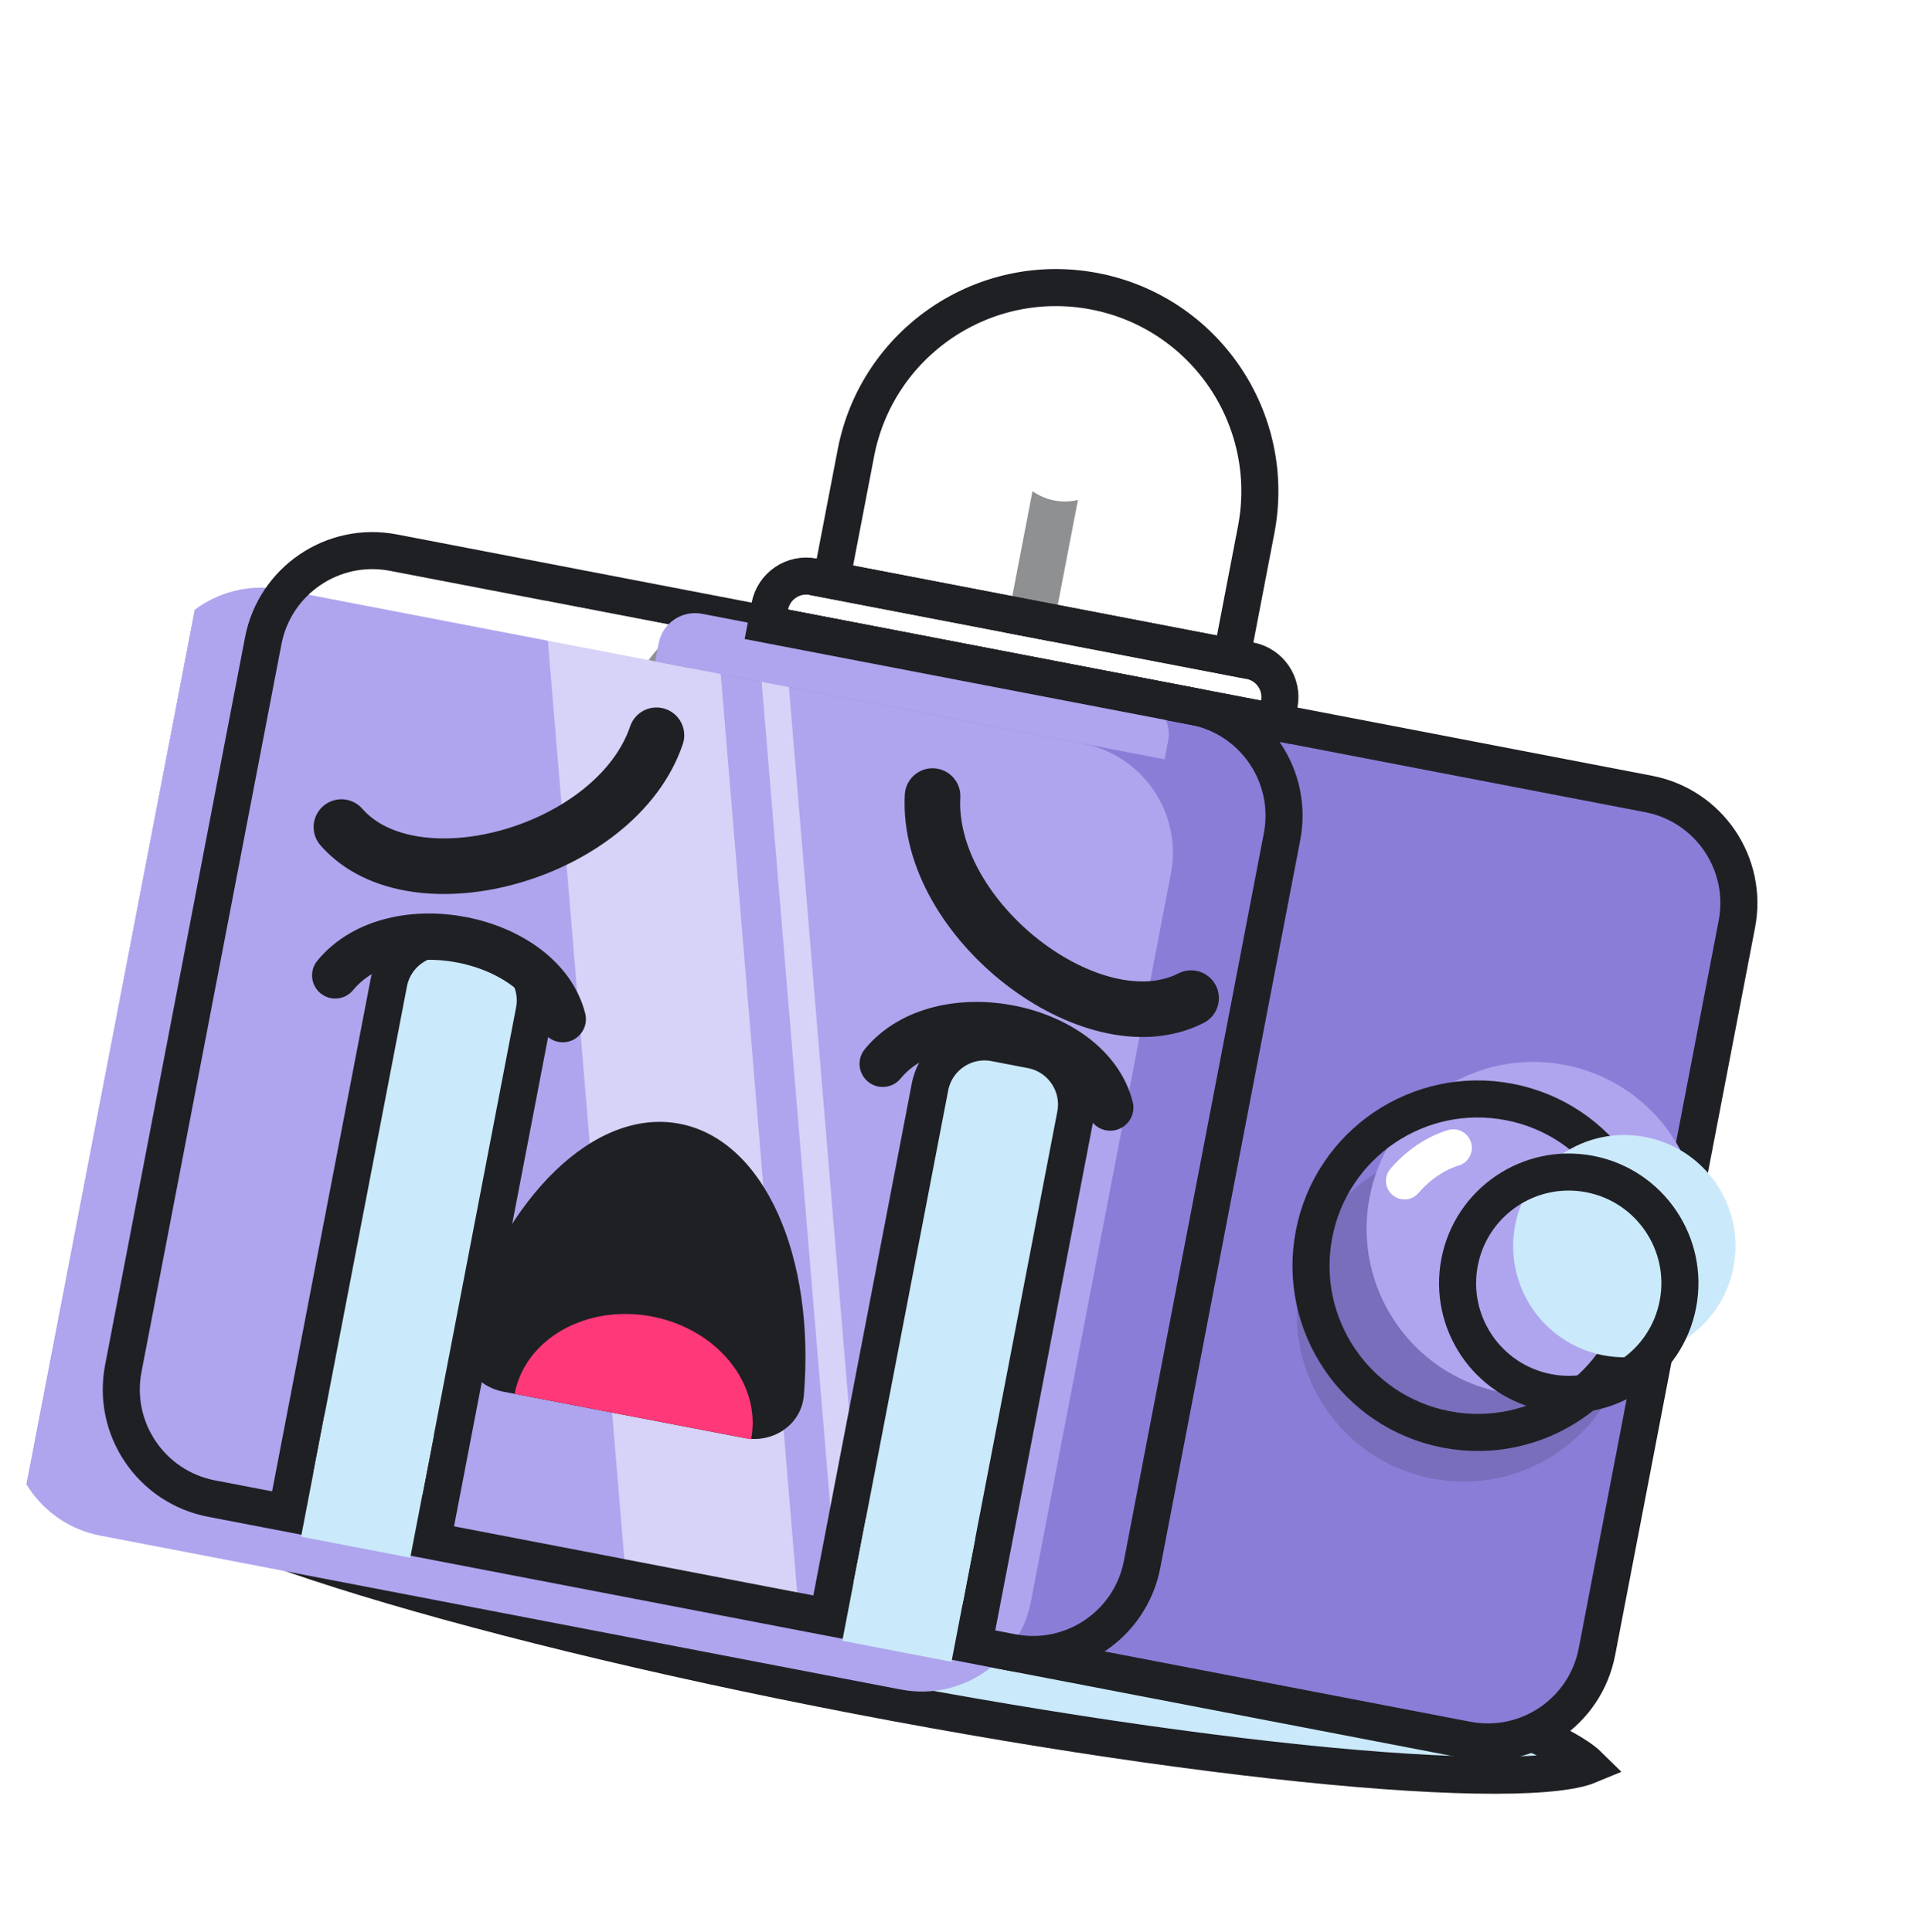 <?xml version="1.0" encoding="UTF-8"?> <svg xmlns="http://www.w3.org/2000/svg" width="306" height="307" viewBox="0 0 306 307" fill="none"><g clip-path="url(#clip0_163_550)"><path d="M140.446 247.745C108.096 241.524 78.562 237.435 56.98 235.844C46.169 235.048 37.462 234.886 31.427 235.368C28.386 235.611 26.198 236.005 24.806 236.48C24.627 236.541 24.472 236.601 24.337 236.657C24.442 236.759 24.563 236.872 24.706 236.995C25.823 237.953 27.709 239.131 30.443 240.484C35.869 243.17 44.015 246.25 54.35 249.52C74.983 256.046 103.927 263.203 136.278 269.424C168.628 275.645 198.161 279.733 219.743 281.324C230.554 282.121 239.262 282.282 245.297 281.8C248.338 281.557 250.526 281.163 251.918 280.687C252.097 280.626 252.252 280.566 252.387 280.51C252.283 280.408 252.16 280.295 252.017 280.172C250.9 279.214 249.014 278.037 246.28 276.683C240.855 273.997 232.708 270.918 222.373 267.649C201.74 261.122 172.797 253.966 140.446 247.745Z" fill="#CAE9FA" stroke="#1F2024" stroke-width="5.887"></path><g filter="url(#filter0_ii_163_550)"><path d="M275.951 146.836C277.793 137.258 271.521 128 261.943 126.158L123.201 99.478C113.622 97.637 104.365 103.908 102.523 113.486L80.29 229.105C78.448 238.683 84.72 247.941 94.298 249.783L233.04 276.462C242.618 278.304 251.876 272.032 253.718 262.454L275.951 146.836Z" fill="#8A7DD8"></path></g><path d="M275.951 146.836C277.793 137.258 271.521 128 261.943 126.158L123.201 99.478C113.622 97.637 104.365 103.908 102.523 113.486L80.29 229.105C78.448 238.683 84.72 247.941 94.298 249.783L233.04 276.462C242.618 278.304 251.876 272.032 253.718 262.454L275.951 146.836Z" stroke="#1F2024" stroke-width="5.887"></path><g filter="url(#filter1_i_163_550)"><path d="M203.689 132.94C205.531 123.362 199.259 114.104 189.681 112.262L62.501 87.806C52.922 85.964 43.665 92.236 41.823 101.814L19.59 217.432C17.748 227.01 24.02 236.268 33.598 238.11L160.778 262.566C170.356 264.408 179.614 258.137 181.456 248.558L203.689 132.94Z" fill="#AEA5EE"></path></g><path d="M203.689 132.94C205.531 123.362 199.259 114.104 189.681 112.262L62.501 87.806C52.922 85.964 43.665 92.236 41.823 101.814L19.59 217.432C17.748 227.01 24.02 236.268 33.598 238.11L160.778 262.566C170.356 264.408 179.614 258.137 181.456 248.558L203.689 132.94Z" stroke="#1F2024" stroke-width="5.887"></path><path d="M113.974 100.701L86.514 95.421L99.189 247.726L126.649 253.006L113.974 100.701Z" fill="white" fill-opacity="0.5"></path><path d="M124.812 102.786L120.477 101.952L133.152 254.257L137.488 255.091L124.812 102.786Z" fill="white" fill-opacity="0.5"></path><path d="M79.952 221.125C75.362 220.242 72.31 215.782 73.678 211.313C80.15 190.178 94.511 175.967 107.994 178.56C121.478 181.153 129.544 199.676 127.716 221.704C127.329 226.362 122.84 229.372 118.251 228.49L79.952 221.125Z" fill="#1F2024"></path><path d="M81.758 221.472C83.446 212.692 93.227 207.192 103.603 209.187C113.979 211.183 121.022 219.918 119.334 228.698L81.758 221.472Z" fill="#FF3979"></path><path d="M54.242 131.414C65.771 144.565 97.968 135.527 104.297 116.829" stroke="#1F2024" stroke-width="8.83" stroke-linecap="round"></path><path d="M189.239 158.596C173.655 166.533 147.107 146.198 148.164 126.486" stroke="#1F2024" stroke-width="8.83" stroke-linecap="round"></path><circle cx="26.491" cy="26.491" r="26.491" transform="matrix(-0.982 -0.189 -0.189 0.982 263.556 187.913)" fill="#1F2024" fill-opacity="0.16"></circle><g filter="url(#filter2_i_163_550)"><circle cx="26.491" cy="26.491" r="26.491" transform="matrix(-0.982 -0.189 -0.189 0.982 265.806 180.103)" fill="#AEA5EE"></circle></g><circle cx="26.491" cy="26.491" r="26.491" transform="matrix(-0.982 -0.189 -0.189 0.982 265.806 180.103)" stroke="#1F2024" stroke-width="5.887"></circle><path d="M230.899 182.383C227.999 183.277 225.315 185.111 223.145 187.636" stroke="white" stroke-width="5.887" stroke-linecap="round" stroke-linejoin="round"></path><g filter="url(#filter3_i_163_550)"><circle cx="17.66" cy="17.66" r="17.66" transform="matrix(-0.982 -0.189 -0.189 0.982 269.92 189.886)" fill="#CAE9FA"></circle></g><circle cx="17.66" cy="17.66" r="17.66" transform="matrix(-0.982 -0.189 -0.189 0.982 269.92 189.886)" stroke="#1F2024" stroke-width="5.887"></circle><rect width="1.472" height="27.227" transform="matrix(-0.982 -0.189 -0.189 0.982 169.754 71.712)" fill="#AEA5EE" stroke="#1F2024" stroke-width="5.887"></rect><circle cx="8.83" cy="8.83" r="8.83" transform="matrix(-0.982 -0.189 -0.189 0.982 179.509 63.847)" fill="white"></circle><path d="M199.576 84.191C202.952 66.631 191.454 49.658 173.894 46.282V46.282C156.335 42.905 139.362 54.403 135.985 71.963L132.095 92.196L195.685 104.424L199.576 84.191Z" fill="white" fill-opacity="0.5" stroke="#1F2024" stroke-width="5.887"></path><g filter="url(#filter4_i_163_550)"><path d="M203.245 111.873C203.859 108.68 201.768 105.594 198.576 104.98L129.204 91.64C126.012 91.026 122.926 93.117 122.312 96.31L121.756 99.2L202.689 114.763L203.245 111.873Z" fill="#AEA5EE"></path></g><path d="M203.245 111.873C203.859 108.68 201.768 105.594 198.576 104.98L129.204 91.64C126.012 91.026 122.926 93.117 122.312 96.31L121.756 99.2L202.689 114.763L203.245 111.873Z" stroke="#1F2024" stroke-width="5.887"></path><path d="M163.874 166.825L158.093 165.713C153.304 164.792 148.675 167.928 147.754 172.717L132.146 253.882L155.27 258.329L170.878 177.164C171.798 172.375 168.663 167.746 163.874 166.825Z" fill="#CAE9FA" stroke="#1F2024" stroke-width="5.887"></path><path d="M77.883 150.289L72.102 149.178C67.313 148.257 62.684 151.392 61.763 156.181L46.34 236.385L69.464 240.831L84.887 160.628C85.808 155.839 82.672 151.21 77.883 150.289Z" fill="#CAE9FA" stroke="#1F2024" stroke-width="5.887"></path><path d="M140.245 169.03C149.413 157.907 173.065 162.846 176.396 175.982" stroke="#1F2024" stroke-width="7.359" stroke-linecap="round"></path><path d="M53.26 154.981C62.428 143.858 86.079 148.797 89.41 161.933" stroke="#1F2024" stroke-width="7.359" stroke-linecap="round"></path><rect width="17.66" height="19.868" transform="matrix(-0.982 -0.189 -0.189 0.982 154.926 244.534)" fill="#CAE9FA"></rect><rect width="17.66" height="19.868" transform="matrix(-0.982 -0.189 -0.189 0.982 68.934 227.999)" fill="#CAE9FA"></rect></g><defs><filter id="filter0_ii_163_550" x="77.025" y="96.213" width="202.191" height="183.514" filterUnits="userSpaceOnUse" color-interpolation-filters="sRGB"><feFlood flood-opacity="0" result="BackgroundImageFix"></feFlood><feBlend mode="normal" in="SourceGraphic" in2="BackgroundImageFix" result="shape"></feBlend><feColorMatrix in="SourceAlpha" type="matrix" values="0 0 0 0 0 0 0 0 0 0 0 0 0 0 0 0 0 0 127 0" result="hardAlpha"></feColorMatrix><feOffset dy="-11.774"></feOffset><feComposite in2="hardAlpha" operator="arithmetic" k2="-1" k3="1"></feComposite><feColorMatrix type="matrix" values="0 0 0 0 0 0 0 0 0 0 0 0 0 0 0 0 0 0 0.25 0"></feColorMatrix><feBlend mode="normal" in2="shape" result="effect1_innerShadow_163_550"></feBlend><feColorMatrix in="SourceAlpha" type="matrix" values="0 0 0 0 0 0 0 0 0 0 0 0 0 0 0 0 0 0 127 0" result="hardAlpha"></feColorMatrix><feOffset dy="11.774"></feOffset><feComposite in2="hardAlpha" operator="arithmetic" k2="-1" k3="1"></feComposite><feColorMatrix type="matrix" values="0 0 0 0 1 0 0 0 0 1 0 0 0 0 1 0 0 0 0.25 0"></feColorMatrix><feBlend mode="normal" in2="effect1_innerShadow_163_550" result="effect2_innerShadow_163_550"></feBlend></filter><filter id="filter1_i_163_550" x="16.325" y="84.541" width="190.629" height="181.29" filterUnits="userSpaceOnUse" color-interpolation-filters="sRGB"><feFlood flood-opacity="0" result="BackgroundImageFix"></feFlood><feBlend mode="normal" in="SourceGraphic" in2="BackgroundImageFix" result="shape"></feBlend><feColorMatrix in="SourceAlpha" type="matrix" values="0 0 0 0 0 0 0 0 0 0 0 0 0 0 0 0 0 0 127 0" result="hardAlpha"></feColorMatrix><feOffset dx="-17.66" dy="5.887"></feOffset><feComposite in2="hardAlpha" operator="arithmetic" k2="-1" k3="1"></feComposite><feColorMatrix type="matrix" values="0 0 0 0 1 0 0 0 0 1 0 0 0 0 1 0 0 0 0.25 0"></feColorMatrix><feBlend mode="normal" in2="shape" result="effect1_innerShadow_163_550"></feBlend></filter><filter id="filter2_i_163_550" x="205.35" y="171.675" width="58.879" height="58.879" filterUnits="userSpaceOnUse" color-interpolation-filters="sRGB"><feFlood flood-opacity="0" result="BackgroundImageFix"></feFlood><feBlend mode="normal" in="SourceGraphic" in2="BackgroundImageFix" result="shape"></feBlend><feColorMatrix in="SourceAlpha" type="matrix" values="0 0 0 0 0 0 0 0 0 0 0 0 0 0 0 0 0 0 127 0" result="hardAlpha"></feColorMatrix><feOffset dx="8.83" dy="-5.887"></feOffset><feComposite in2="hardAlpha" operator="arithmetic" k2="-1" k3="1"></feComposite><feColorMatrix type="matrix" values="0 0 0 0 0 0 0 0 0 0 0 0 0 0 0 0 0 0 0.25 0"></feColorMatrix><feBlend mode="normal" in2="shape" result="effect1_innerShadow_163_550"></feBlend></filter><filter id="filter3_i_163_550" x="228.635" y="183.287" width="41.215" height="41.215" filterUnits="userSpaceOnUse" color-interpolation-filters="sRGB"><feFlood flood-opacity="0" result="BackgroundImageFix"></feFlood><feBlend mode="normal" in="SourceGraphic" in2="BackgroundImageFix" result="shape"></feBlend><feColorMatrix in="SourceAlpha" type="matrix" values="0 0 0 0 0 0 0 0 0 0 0 0 0 0 0 0 0 0 127 0" result="hardAlpha"></feColorMatrix><feOffset dx="8.83" dy="-5.887"></feOffset><feComposite in2="hardAlpha" operator="arithmetic" k2="-1" k3="1"></feComposite><feColorMatrix type="matrix" values="0 0 0 0 0 0 0 0 0 0 0 0 0 0 0 0 0 0 0.25 0"></feColorMatrix><feBlend mode="normal" in2="shape" result="effect1_innerShadow_163_550"></feBlend></filter><filter id="filter4_i_163_550" x="118.31" y="88.589" width="87.986" height="29.62" filterUnits="userSpaceOnUse" color-interpolation-filters="sRGB"><feFlood flood-opacity="0" result="BackgroundImageFix"></feFlood><feBlend mode="normal" in="SourceGraphic" in2="BackgroundImageFix" result="shape"></feBlend><feColorMatrix in="SourceAlpha" type="matrix" values="0 0 0 0 0 0 0 0 0 0 0 0 0 0 0 0 0 0 127 0" result="hardAlpha"></feColorMatrix><feOffset dx="-17.66" dy="5.887"></feOffset><feComposite in2="hardAlpha" operator="arithmetic" k2="-1" k3="1"></feComposite><feColorMatrix type="matrix" values="0 0 0 0 1 0 0 0 0 1 0 0 0 0 1 0 0 0 0.25 0"></feColorMatrix><feBlend mode="normal" in2="shape" result="effect1_innerShadow_163_550"></feBlend></filter><clipPath id="clip0_163_550"><rect width="260.758" height="260.758" fill="white" transform="matrix(-0.982 -0.189 -0.189 0.982 305.45 50.177)"></rect></clipPath></defs></svg> 